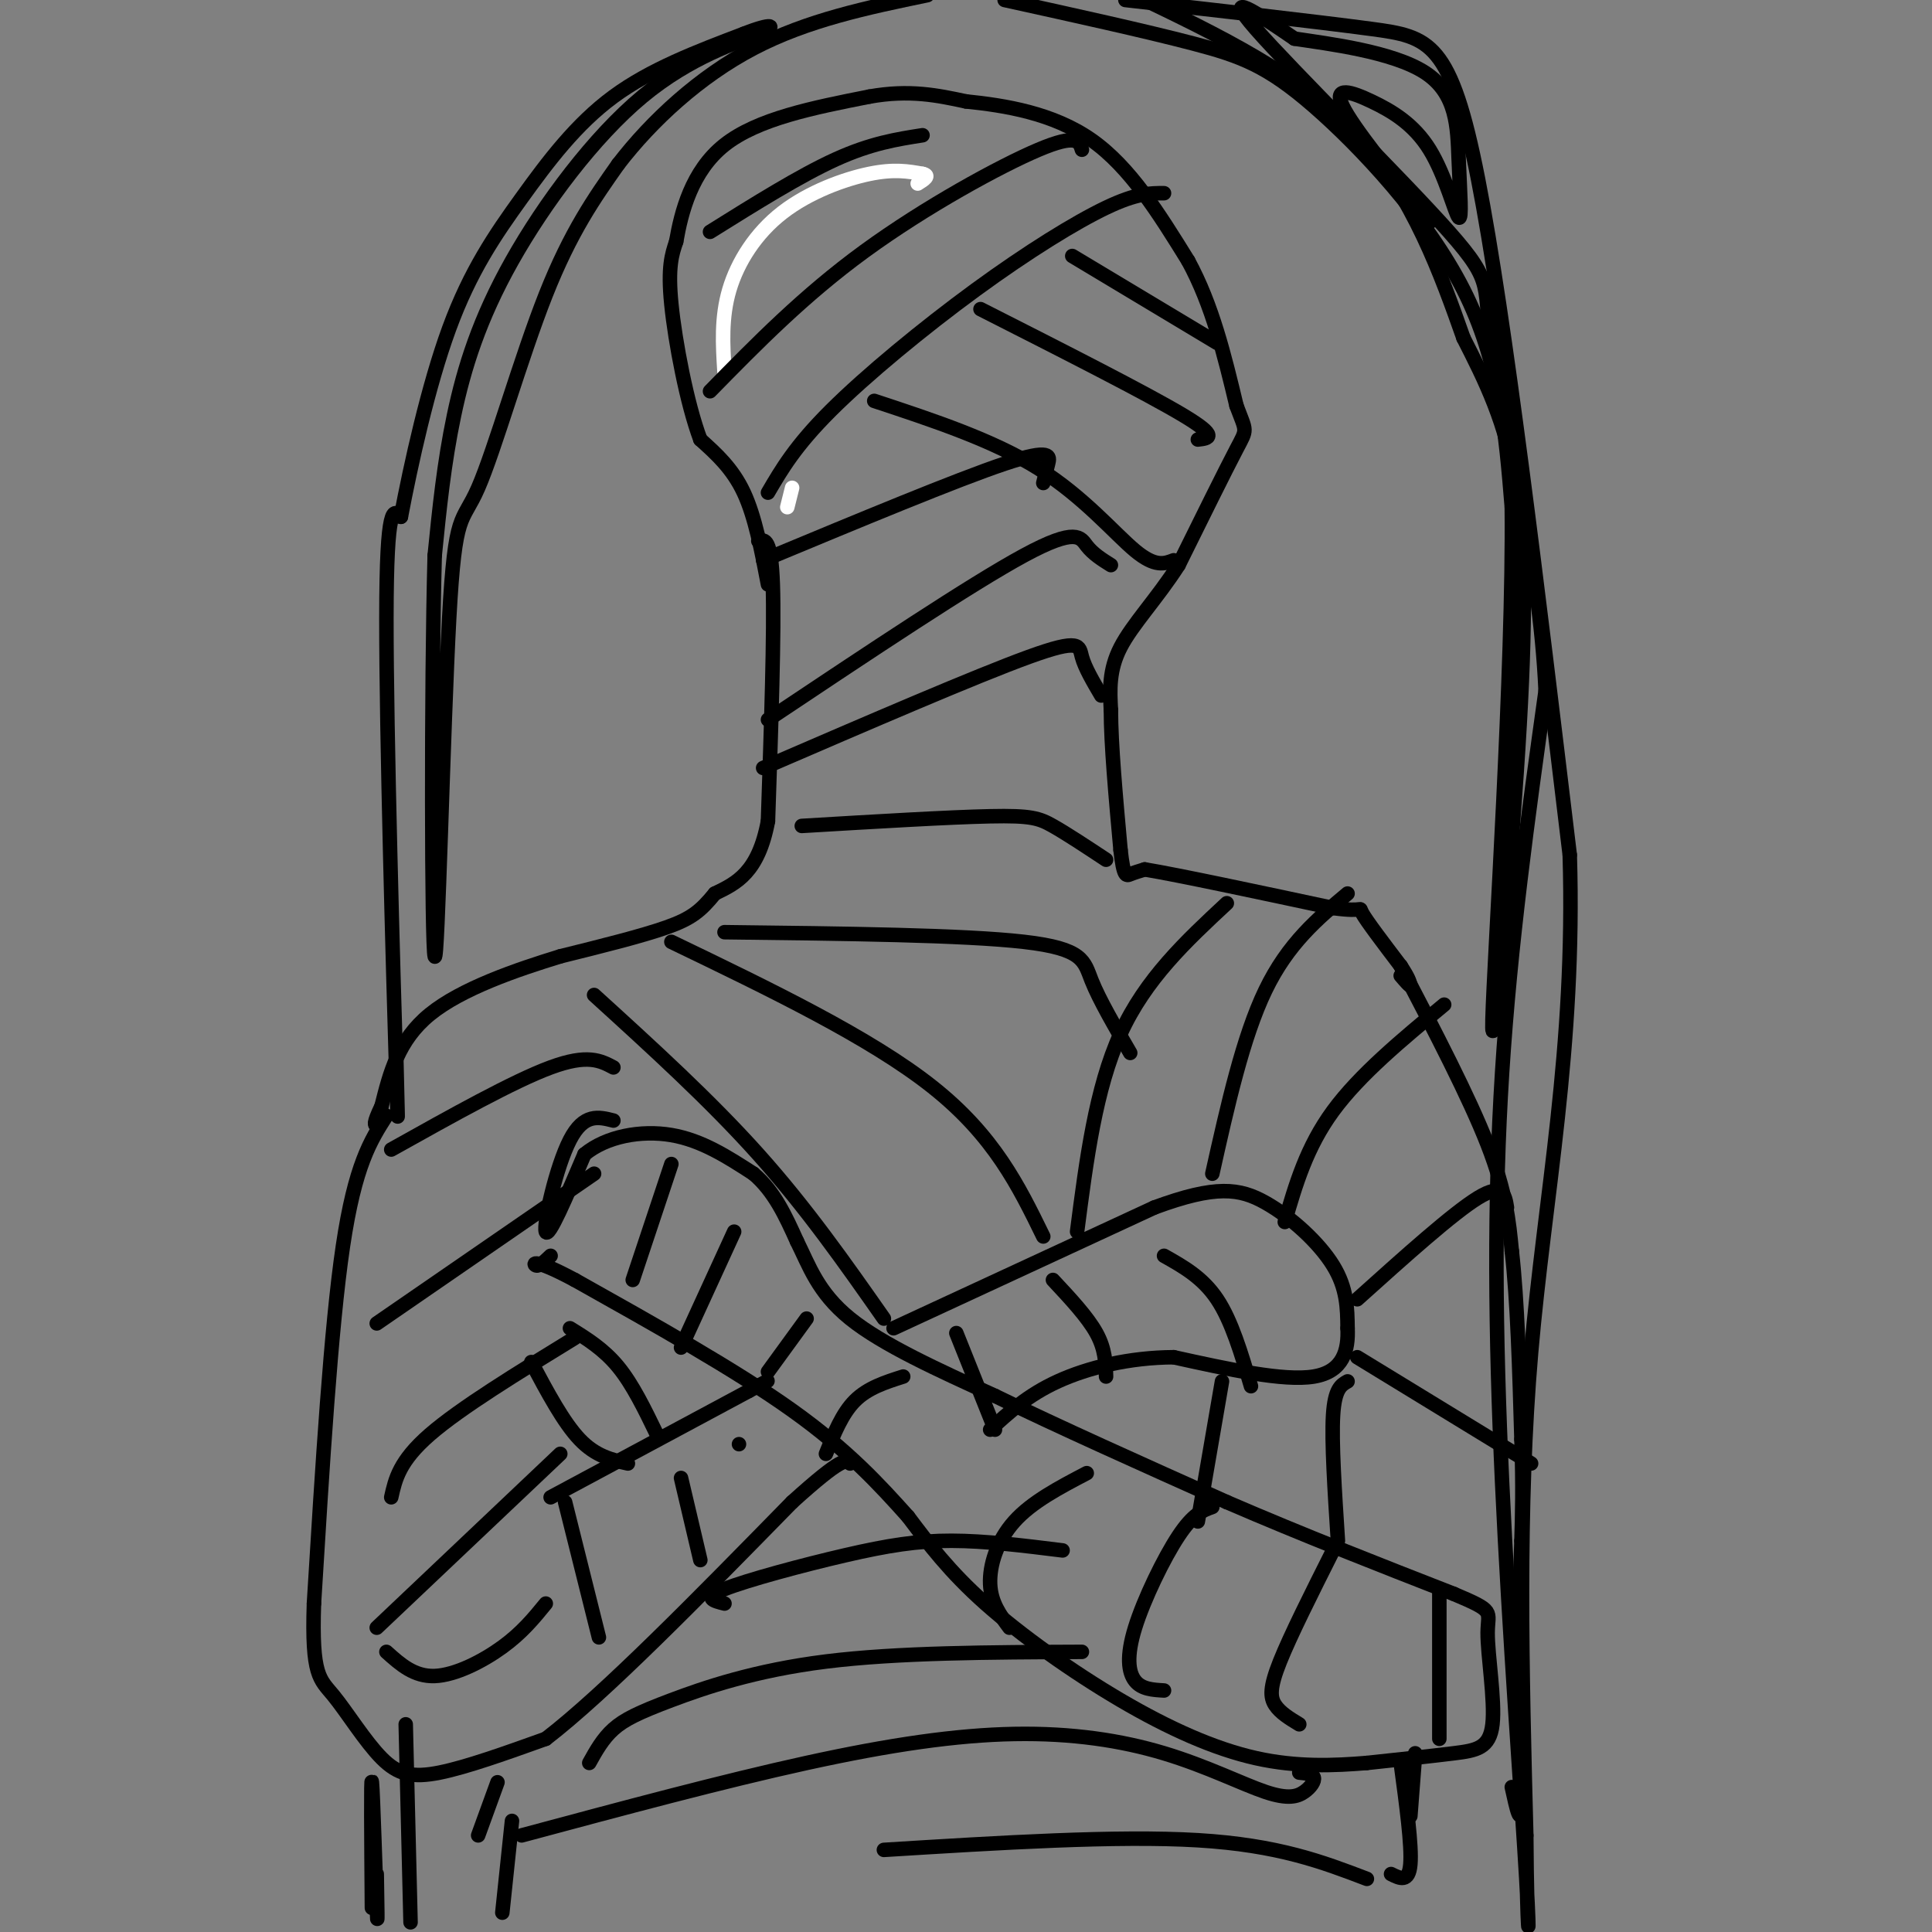 <svg viewBox='0 0 400 400' version='1.1' xmlns='http://www.w3.org/2000/svg' xmlns:xlink='http://www.w3.org/1999/xlink'><rect x="0" y="0" width="400" height="400" fill="#808080" stroke="none"/><g fill='none' stroke='#ffffff' stroke-width='3' stroke-linecap='round' stroke-linejoin='round'><path d='M164,101c0.000,0.000 -1.000,4.000 -1,4'/><path d='M150,77c-0.351,-5.613 -0.702,-11.226 1,-17c1.702,-5.774 5.458,-11.708 11,-16c5.542,-4.292 12.869,-6.940 18,-8c5.131,-1.060 8.065,-0.530 11,0'/><path d='M191,36c1.667,0.333 0.333,1.167 -1,2'/></g>
<g fill='none' stroke='#000000' stroke-width='3' stroke-linecap='round' stroke-linejoin='round'><path d='M159,121c-1.333,-7.000 -2.667,-14.000 -5,-19c-2.333,-5.000 -5.667,-8.000 -9,-11'/><path d='M145,91c-2.778,-7.356 -5.222,-20.244 -6,-28c-0.778,-7.756 0.111,-10.378 1,-13'/><path d='M140,50c1.044,-6.022 3.156,-14.578 10,-20c6.844,-5.422 18.422,-7.711 30,-10'/><path d='M180,20c8.333,-1.500 14.167,-0.250 20,1'/><path d='M200,21c8.000,0.822 18.000,2.378 26,8c8.000,5.622 14.000,15.311 20,25'/><path d='M246,54c5.000,9.167 7.500,19.583 10,30'/><path d='M256,84c2.089,5.600 2.311,4.600 0,9c-2.311,4.400 -7.156,14.200 -12,24'/><path d='M244,117c-4.444,6.933 -9.556,12.267 -12,17c-2.444,4.733 -2.222,8.867 -2,13'/><path d='M230,147c0.000,7.000 1.000,18.000 2,29'/><path d='M232,176c0.622,5.667 1.178,5.333 2,5c0.822,-0.333 1.911,-0.667 3,-1'/><path d='M237,180c7.000,1.167 23.000,4.583 39,8'/><path d='M276,188c7.044,0.978 5.156,-0.578 6,1c0.844,1.578 4.422,6.289 8,11'/><path d='M290,200c1.667,2.500 1.833,3.250 2,4'/><path d='M292,204c0.000,0.333 -1.000,-0.833 -2,-2'/><path d='M157,112c1.333,-0.333 2.667,-0.667 3,9c0.333,9.667 -0.333,29.333 -1,49'/><path d='M159,170c-2.000,10.667 -6.500,12.833 -11,15'/><path d='M148,185c-2.956,3.622 -4.844,5.178 -10,7c-5.156,1.822 -13.578,3.911 -22,6'/><path d='M116,198c-8.978,2.756 -20.422,6.644 -27,12c-6.578,5.356 -8.289,12.178 -10,19'/><path d='M79,229c-1.833,3.833 -1.417,3.917 -1,4'/><path d='M127,232c-3.067,-0.778 -6.133,-1.556 -9,4c-2.867,5.556 -5.533,17.444 -5,19c0.533,1.556 4.267,-7.222 8,-16'/><path d='M121,239c4.489,-3.733 11.711,-5.067 18,-4c6.289,1.067 11.644,4.533 17,8'/><path d='M156,243c4.333,3.667 6.667,8.833 9,14'/><path d='M165,257c2.511,5.022 4.289,10.578 11,16c6.711,5.422 18.356,10.711 30,16'/><path d='M206,289c13.000,6.333 30.500,14.167 48,22'/><path d='M254,311c15.833,6.833 31.417,12.917 47,19'/><path d='M301,330c8.726,3.689 7.040,3.411 7,8c-0.040,4.589 1.566,14.043 1,19c-0.566,4.957 -3.305,5.416 -8,6c-4.695,0.584 -11.348,1.292 -18,2'/><path d='M283,365c-6.692,0.549 -14.423,0.920 -23,-1c-8.577,-1.920 -18.002,-6.132 -28,-12c-9.998,-5.868 -20.571,-13.391 -28,-20c-7.429,-6.609 -11.715,-12.305 -16,-18'/><path d='M188,314c-5.822,-6.489 -12.378,-13.711 -24,-22c-11.622,-8.289 -28.311,-17.644 -45,-27'/><path d='M119,265c-8.911,-4.778 -8.689,-3.222 -8,-3c0.689,0.222 1.844,-0.889 3,-2'/><path d='M80,231c-3.250,5.083 -6.500,10.167 -9,27c-2.500,16.833 -4.250,45.417 -6,74'/><path d='M65,332c-0.507,15.033 1.225,15.617 4,19c2.775,3.383 6.593,9.565 10,13c3.407,3.435 6.402,4.124 12,3c5.598,-1.124 13.799,-4.062 22,-7'/><path d='M113,360c12.167,-9.333 31.583,-29.167 51,-49'/><path d='M164,311c10.500,-9.500 11.250,-8.750 12,-8'/><path d='M114,310c0.000,0.000 41.000,-22.000 41,-22'/><path d='M155,288c6.833,-3.667 3.417,-1.833 0,0'/><path d='M185,275c0.000,0.000 54.000,-25.000 54,-25'/><path d='M239,250c12.762,-4.714 17.667,-4.000 23,-1c5.333,3.000 11.095,8.286 14,13c2.905,4.714 2.952,8.857 3,13'/><path d='M279,275c0.200,4.422 -0.800,8.978 -7,10c-6.200,1.022 -17.600,-1.489 -29,-4'/><path d='M243,281c-9.222,0.044 -17.778,2.156 -24,5c-6.222,2.844 -10.111,6.422 -14,10'/><path d='M103,369c0.000,0.000 -4.000,11.000 -4,11'/><path d='M293,363c0.000,0.000 -1.000,13.000 -1,13'/><path d='M290,200c7.083,13.583 14.167,27.167 18,37c3.833,9.833 4.417,15.917 5,22'/><path d='M313,259c1.167,10.167 1.583,24.583 2,39'/><path d='M315,298c0.333,10.000 0.167,15.500 0,21'/><path d='M315,319c-0.167,7.000 -0.583,14.000 -1,21'/><path d='M314,340c0.156,10.733 1.044,27.067 1,33c-0.044,5.933 -1.022,1.467 -2,-3'/><path d='M147,48c9.333,-5.833 18.667,-11.667 26,-15c7.333,-3.333 12.667,-4.167 18,-5'/><path d='M147,81c9.711,-9.911 19.422,-19.822 32,-29c12.578,-9.178 28.022,-17.622 36,-21c7.978,-3.378 8.489,-1.689 9,0'/><path d='M159,102c2.833,-4.845 5.667,-9.690 13,-17c7.333,-7.310 19.167,-17.083 30,-25c10.833,-7.917 20.667,-13.976 27,-17c6.333,-3.024 9.167,-3.012 12,-3'/><path d='M203,64c17.250,8.750 34.500,17.500 42,22c7.500,4.500 5.250,4.750 3,5'/><path d='M222,53c0.000,0.000 30.000,18.000 30,18'/><path d='M181,83c12.311,4.067 24.622,8.133 34,14c9.378,5.867 15.822,13.533 20,17c4.178,3.467 6.089,2.733 8,2'/><path d='M158,116c20.089,-8.356 40.178,-16.711 50,-20c9.822,-3.289 9.378,-1.511 9,0c-0.378,1.511 -0.689,2.756 -1,4'/><path d='M159,149c21.044,-14.044 42.089,-28.089 53,-34c10.911,-5.911 11.689,-3.689 13,-2c1.311,1.689 3.156,2.844 5,4'/><path d='M158,159c22.089,-9.533 44.178,-19.067 55,-23c10.822,-3.933 10.378,-2.267 11,0c0.622,2.267 2.311,5.133 4,8'/><path d='M166,171c15.267,-0.911 30.533,-1.822 39,-2c8.467,-0.178 10.133,0.378 13,2c2.867,1.622 6.933,4.311 11,7'/><path d='M150,193c24.800,0.289 49.600,0.578 62,2c12.400,1.422 12.400,3.978 14,8c1.600,4.022 4.800,9.511 8,15'/><path d='M139,195c20.583,9.917 41.167,19.833 54,30c12.833,10.167 17.917,20.583 23,31'/><path d='M123,206c12.000,10.917 24.000,21.833 34,33c10.000,11.167 18.000,22.583 26,34'/><path d='M223,255c1.917,-14.833 3.833,-29.667 9,-41c5.167,-11.333 13.583,-19.167 22,-27'/><path d='M251,243c3.167,-14.167 6.333,-28.333 11,-38c4.667,-9.667 10.833,-14.833 17,-20'/><path d='M266,253c2.250,-7.750 4.500,-15.500 10,-23c5.500,-7.500 14.250,-14.750 23,-22'/><path d='M281,269c9.917,-8.917 19.833,-17.833 25,-21c5.167,-3.167 5.583,-0.583 6,2'/><path d='M281,281c0.000,0.000 36.000,22.000 36,22'/><path d='M279,286c-1.333,0.750 -2.667,1.500 -3,7c-0.333,5.500 0.333,15.750 1,26'/><path d='M253,286c0.000,0.000 -5.000,29.000 -5,29'/><path d='M225,305c-5.689,2.978 -11.378,5.956 -15,10c-3.622,4.044 -5.178,9.156 -5,13c0.178,3.844 2.089,6.422 4,9'/><path d='M251,312c-1.976,0.702 -3.952,1.405 -7,6c-3.048,4.595 -7.167,13.083 -9,19c-1.833,5.917 -1.381,9.262 0,11c1.381,1.738 3.690,1.869 6,2'/><path d='M276,321c-4.422,8.800 -8.844,17.600 -11,23c-2.156,5.400 -2.044,7.400 -1,9c1.044,1.600 3.022,2.800 5,4'/><path d='M298,329c0.000,0.000 0.000,31.000 0,31'/><path d='M241,260c4.000,2.250 8.000,4.500 11,9c3.000,4.500 5.000,11.250 7,18'/><path d='M218,265c3.583,3.833 7.167,7.667 9,11c1.833,3.333 1.917,6.167 2,9'/><path d='M198,276c0.000,0.000 8.000,20.000 8,20'/><path d='M187,285c-3.667,1.167 -7.333,2.333 -10,5c-2.667,2.667 -4.333,6.833 -6,11'/><path d='M167,273c0.000,0.000 -8.000,11.000 -8,11'/><path d='M152,255c0.000,0.000 -11.000,24.000 -11,24'/><path d='M139,241c0.000,0.000 -8.000,24.000 -8,24'/><path d='M117,311c0.000,0.000 7.000,28.000 7,28'/><path d='M141,306c0.000,0.000 4.000,17.000 4,17'/><path d='M153,299c0.000,0.000 0.000,0.000 0,0'/><path d='M80,342c2.867,2.578 5.733,5.156 10,5c4.267,-0.156 9.933,-3.044 14,-6c4.067,-2.956 6.533,-5.978 9,-9'/><path d='M110,282c3.333,6.250 6.667,12.500 10,16c3.333,3.500 6.667,4.250 10,5'/><path d='M118,275c3.500,2.167 7.000,4.333 10,8c3.000,3.667 5.500,8.833 8,14'/><path d='M81,238c12.667,-7.083 25.333,-14.167 33,-17c7.667,-2.833 10.333,-1.417 13,0'/><path d='M78,274c0.000,0.000 45.000,-31.000 45,-31'/><path d='M81,310c0.833,-3.750 1.667,-7.500 8,-13c6.333,-5.500 18.167,-12.750 30,-20'/><path d='M78,337c0.000,0.000 38.000,-36.000 38,-36'/><path d='M108,380c20.853,-5.602 41.705,-11.205 59,-15c17.295,-3.795 31.032,-5.784 43,-6c11.968,-0.216 22.165,1.340 31,4c8.835,2.660 16.306,6.424 21,8c4.694,1.576 6.610,0.963 8,0c1.390,-0.963 2.254,-2.275 2,-3c-0.254,-0.725 -1.627,-0.862 -3,-1'/><path d='M122,365c1.393,-2.506 2.786,-5.012 5,-7c2.214,-1.988 5.250,-3.458 12,-6c6.750,-2.542 17.214,-6.155 32,-8c14.786,-1.845 33.893,-1.923 53,-2'/><path d='M150,332c-2.310,-0.577 -4.619,-1.155 0,-3c4.619,-1.845 16.167,-4.958 25,-7c8.833,-2.042 14.952,-3.012 22,-3c7.048,0.012 15.024,1.006 23,2'/><path d='M183,383c24.167,-1.500 48.333,-3.000 65,-2c16.667,1.000 25.833,4.500 35,8'/><path d='M290,365c1.167,8.583 2.333,17.167 2,21c-0.333,3.833 -2.167,2.917 -4,2'/><path d='M106,377c0.000,0.000 -2.000,19.000 -2,19'/><path d='M77,395c-0.111,-14.022 -0.222,-28.044 0,-26c0.222,2.044 0.778,20.156 1,26c0.222,5.844 0.111,-0.578 0,-7'/><path d='M85,398c0.000,0.000 -1.000,-41.000 -1,-41'/><path d='M82,217c0.289,11.556 0.578,23.111 0,4c-0.578,-19.111 -2.022,-68.889 -2,-93c0.022,-24.111 1.511,-22.556 3,-21'/><path d='M83,107c2.037,-10.738 5.628,-27.085 10,-39c4.372,-11.915 9.523,-19.400 15,-27c5.477,-7.600 11.279,-15.314 19,-21c7.721,-5.686 17.360,-9.343 27,-13'/><path d='M154,7c5.922,-2.360 7.228,-1.759 3,0c-4.228,1.759 -13.989,4.678 -24,13c-10.011,8.322 -20.272,22.048 -27,34c-6.728,11.952 -9.922,22.129 -12,32c-2.078,9.871 -3.039,19.435 -4,29'/><path d='M90,115c-0.750,27.243 -0.626,80.850 0,83c0.626,2.150 1.756,-47.156 3,-70c1.244,-22.844 2.604,-19.227 6,-27c3.396,-7.773 8.827,-26.935 14,-40c5.173,-13.065 10.086,-20.032 15,-27'/><path d='M128,34c6.956,-9.044 16.844,-18.156 28,-24c11.156,-5.844 23.578,-8.422 36,-11'/><path d='M208,0c14.518,3.196 29.036,6.393 39,9c9.964,2.607 15.375,4.625 25,13c9.625,8.375 23.464,23.107 31,38c7.536,14.893 8.768,29.946 10,45'/><path d='M313,105c0.373,33.217 -3.694,93.759 -4,106c-0.306,12.241 3.148,-23.820 5,-51c1.852,-27.180 2.100,-45.480 0,-59c-2.100,-13.520 -6.550,-22.260 -11,-31'/><path d='M303,70c-4.556,-12.867 -10.444,-29.533 -22,-42c-11.556,-12.467 -28.778,-20.733 -46,-29'/><path d='M233,0c19.511,2.200 39.022,4.400 51,6c11.978,1.600 16.422,2.600 22,31c5.578,28.400 12.289,84.200 19,140'/><path d='M325,177c1.222,40.222 -5.222,70.778 -8,103c-2.778,32.222 -1.889,66.111 -1,100'/><path d='M316,380c0.120,21.375 0.919,24.812 0,9c-0.919,-15.812 -3.555,-50.872 -5,-82c-1.445,-31.128 -1.699,-58.322 0,-85c1.699,-26.678 5.349,-52.839 9,-79'/><path d='M320,143c-1.217,-27.236 -8.759,-55.826 -11,-70c-2.241,-14.174 0.820,-13.931 -9,-25c-9.820,-11.069 -32.520,-33.448 -40,-42c-7.480,-8.552 0.260,-3.276 8,2'/><path d='M268,8c6.943,1.048 20.302,2.668 27,7c6.698,4.332 6.737,11.375 7,18c0.263,6.625 0.750,12.833 0,12c-0.750,-0.833 -2.737,-8.708 -6,-14c-3.263,-5.292 -7.802,-8.002 -12,-10c-4.198,-1.998 -8.057,-3.285 -6,1c2.057,4.285 10.028,14.143 18,24'/></g>
</svg>